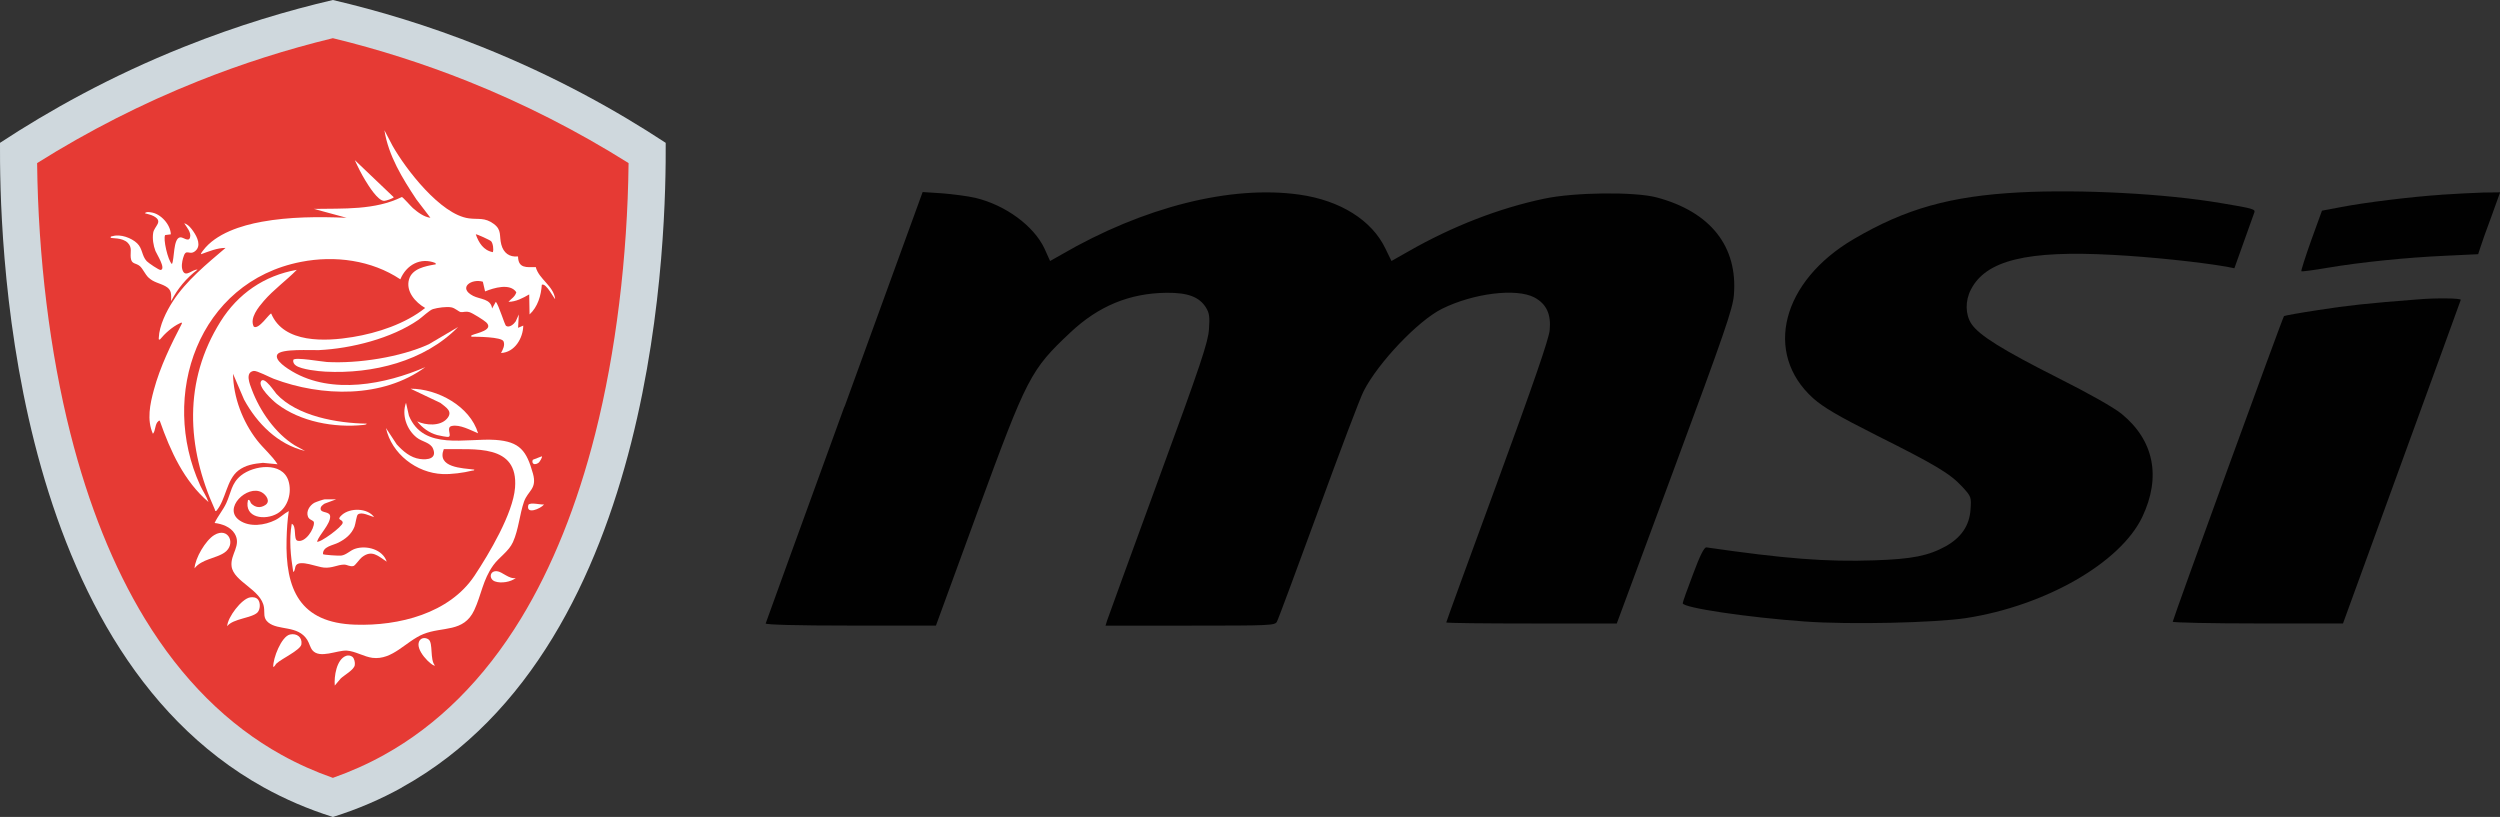 <svg xmlns="http://www.w3.org/2000/svg" id="Layer_1" data-name="Layer 1" viewBox="0 0 492.34 160.89"><rect x="0" y="0" width="492.34" height="160.89" fill="#333333" stroke="none"/><defs><style>      .cls-1 {        fill: #fff;      }      .cls-2 {        fill: #cfd8dd;      }      .cls-3 {        fill: #e63a34;      }      .cls-4 {        fill: #010101;      }    </style></defs><g><path class="cls-2" d="M79.18,155.07c-4.08,2.27-8.6,4.25-13.62,5.82-5.01-1.57-9.53-3.56-13.62-5.82C.88,126.75-.08,44.65,0,28.13c9.55-6.27,21.66-13.09,36.3-18.93,10.61-4.24,20.51-7.16,29.25-9.2,8.74,2.04,18.65,4.96,29.25,9.2,14.64,5.85,26.76,12.66,36.3,18.93.08,16.52-.88,98.62-51.94,126.93Z"></path><path class="cls-3" d="M65.56,153.19c-3.51-1.23-6.89-2.74-10.08-4.51-10.63-5.89-19.7-14.93-26.97-26.86-6.15-10.1-11.08-22.36-14.64-36.43-4.05-15.99-6.35-34.76-6.56-53.27,10.06-6.32,20.7-11.74,31.7-16.13,8.6-3.44,17.52-6.28,26.54-8.47,9.02,2.19,17.94,5.04,26.54,8.47,11,4.39,21.64,9.81,31.7,16.13-.21,18.51-2.51,37.28-6.56,53.27-3.56,14.07-8.48,26.32-14.64,36.43-7.27,11.93-16.34,20.97-26.97,26.86-3.19,1.77-6.57,3.28-10.07,4.51Z"></path><g><path class="cls-1" d="M102.02,50.54c.06,2.34,1.68,2.08,3.49,2.06.63,2.4,3.48,3.66,3.82,6.26-.13.17-1.75-3.22-2.63-2.78-.14,2.12-.8,4.37-2.41,5.84l-.07-3.94c-1.26.72-2.59,1.45-4.09,1.46.56-.62,1.31-1,1.55-1.89-1.22-1.83-4.41-.87-6.15-.16l-.44-1.91c-2.22-.68-5,1.19-1.91,2.79,1.37.7,3.49.54,3.73,2.48l.73-1.31c.58.58,1.73,4.56,2.04,4.75.67.4,1.53-.37,1.88-.9l.61-1.36-.14,2.63,1.02-.44c-.04,2.49-1.69,5.27-4.38,5.4.36-.68.82-1.53.49-2.3-.38-.89-5.3-.91-6.33-.91-.05-.31-.02-.24.18-.33.83-.37,4.35-.99,2.73-2.51-.45-.42-2.7-1.83-3.27-1.99-.84-.24-1.23.06-1.73-.02-.4-.06-1.11-.79-1.85-.93-.94-.18-2.69.06-3.62.34-.71.21-2.11,1.59-2.86,2.11-5.29,3.67-13.21,5.66-19.61,5.97-1.42.07-7.51-.35-8.19.87-.64,1.16,2.12,2.84,2.95,3.33,7.8,4.61,18.34,2.55,26.2-.85-8.4,6.16-20.41,5.87-29.85,2.3-.82-.31-3.33-1.65-3.95-1.55-1.77.29-.75,2.64-.37,3.67,1.58,4.21,4.61,8.59,8.45,10.98l2.03,1.11c-5.36-1.29-9.45-5.41-12.01-10.13l-2.17-5.07c.07,4.65,1.88,9.39,4.7,13.05,1.28,1.66,2.94,3.01,4.07,4.77l-2.87-.28c-1.75.16-3.45.42-4.87,1.53-2.33,1.82-2.43,5.76-4.33,7.95-.3.07-.2-.12-.28-.29-5.59-12.29-6.21-25.32,1.12-37.02,3.43-5.48,8.61-9.05,15.02-10.18-2.07,2.11-4.57,3.89-6.5,6.13-1.06,1.23-2.83,3.38-1.98,5.05.98.7,3.09-2.65,3.44-2.57,2.47,5.93,10.74,5.5,16.03,4.63,4.9-.8,10.41-2.62,14.29-5.73-1.92-1.09-3.88-3.29-3.17-5.66.62-2.09,3.18-2.56,5-2.89.24-.04.25.1.22-.29-2.97-1.21-5.77.37-6.94,3.2-5.67-3.78-12.9-4.74-19.54-3.44-20.23,3.93-27.99,26.32-19.87,44.04.51,1.11,1.23,2.11,1.63,3.26-4.83-4.12-7.5-10.05-9.57-15.93-.18-.23-.13-.11-.29,0-.72.5-.54,1.93-1.09,2.49-1.23-2.75-.57-5.85.19-8.65,1.22-4.52,3.36-8.92,5.51-13.05.08-.38-.34-.09-.47-.03-1.38.64-2.89,1.99-3.85,3.17-.32.06-.22-.14-.22-.36.09-2.38,1.49-5.2,2.77-7.17,2.65-4.09,6.7-7.38,10.38-10.52-1.67,0-3.28.69-4.82,1.24-.11-.11.28-.59.38-.72,2.53-3.38,7.57-4.94,11.58-5.67,5.46-.99,11.16-1.01,16.69-.78l-6.43-1.75c5.8-.11,11.98.28,17.32-2.34.18,0,1.8,1.86,2.18,2.19.95.82,2.17,1.74,3.44,1.9l-2.75-3.6c-2.77-4.18-5.51-8.6-6.31-13.64l1.58,3.02c2.61,4.63,9.48,13.58,15.04,14.33,1.92.26,3.12-.23,4.91,1.09,1.65,1.22,1.03,2.33,1.49,4.07.43,1.63,1.57,2.52,3.28,2.34ZM96.72,47.51c-.22-.24-2.89-1.46-3.02-1.36.57,1.64,1.52,3.17,3.36,3.51.19-.53.03-1.74-.34-2.15Z"></path><path class="cls-1" d="M42.26,103c.64-1.37,1.67-2.54,2.3-3.91.94-2.03.99-3.9,2.89-5.44,2.5-2.02,8.12-2.78,9.35,1.02.73,2.27-.05,5.2-2.16,6.45-2.4,1.42-6.64.92-5.8-2.66.46-.08.43.49.63.69.81.82,1.8.95,2.78.31,1.08-.7.19-2-.68-2.49-2.84-1.61-7.84,3.18-4.37,5.53,2,1.36,4.92.96,7-.07.98-.48,1.72-1.28,2.67-1.78-.27,1.84-.38,3.63-.43,5.49-.29,9.97,2.63,16.52,13.5,16.88,8.57.29,18.57-2.2,23.52-9.66,2.85-4.3,7.57-12.22,7.97-17.31.69-8.72-8.05-7.48-14.03-7.6-1.45,3.65,3.66,3.74,6,4.03.04.22-.27.17-.44.21-1.63.42-4.1.74-5.78.67-5.16-.21-10.05-3.98-11.17-9.07l2.12,3.22c1.23,1.34,2.68,2.62,4.57,2.88,1.51.21,3.39-.05,2.59-2.01-.51-1.26-2.15-1.36-3.21-2.2-1.99-1.56-3.01-4.45-2.12-6.86l.58,2.56c2.89,6.93,11.26,4.35,17.03,4.75,4.84.34,6.14,2.17,7.39,6.64.85,3.06-.99,3.32-1.77,5.55-.86,2.48-1.05,5.45-2.16,7.92-.84,1.87-2.71,2.95-3.89,4.59-2.05,2.85-2.35,5.86-3.74,8.83-2.09,4.46-6.25,3.18-10.04,4.72-3.43,1.4-6.04,5.17-10.02,4.67-1.63-.21-3.38-1.31-5.01-1.42-1.93-.13-5.35,1.67-6.8-.07-.44-.53-.62-1.42-1.02-2.05-1.85-2.93-5.69-1.78-7.68-3.43-1.05-.87-.68-1.84-.84-2.96-.5-3.52-5.98-5.02-6.38-8.09-.31-2.39,2.02-4.12.6-6.45-.81-1.33-2.5-1.92-3.97-2.09Z"></path><path class="cls-1" d="M66.22,98.33l-2.29.85c-.4.26-.87.59-.78,1.12.12.78,1.87.35,1.87,1.44,0,1.53-2.1,3.49-2.59,4.92.48.37,5.06-2.96,5.06-3.72s-1.4-.42-.16-1.53c1.6-1.43,5.03-1.41,6.35.43-.8-.21-2.47-1.13-3.21-.51-.26.21-.45,1.86-.66,2.4-.59,1.49-1.78,2.43-3.16,3.13-1.1.56-3.12.76-3.04,2.27.11.16,3.12.34,3.55.29,1.06-.13,1.75-1,2.75-1.34,2.24-.76,5.47.11,6.25,2.53-1.72-1.12-2.91-2.42-4.89-.87-.46.36-1.31,1.62-1.64,1.72-.69.21-1.22-.27-1.86-.27-1.34.02-2.29.72-3.96.59-1.27-.09-4.68-1.56-5.48-.48-.32.44-.15,1.09-.58,1.35-.5-3.14-.85-6.34-.29-9.5,1.01.4.29,3.08,1.12,3.33,1.56.46,3.32-2.3,3.25-3.56-.03-.52-.89-.44-1.17-1.15-.42-1.05.31-2.21,1.22-2.74.27-.16,1.86-.7,2.08-.7h2.27Z"></path><path class="cls-1" d="M33.64,46.15l-1.11.14c-.46.66.53,5.03,1.33,5.71.52-.97.22-5.07,1.62-5.26.59-.08,1.65.99,1.94.05.3-1-.65-2.04-1.14-2.82.78.22,1.38.98,1.81,1.62.75,1.09,1.64,2.89.28,3.91-1.17.88-1.74-.79-2.32,1.34-.2.73-.37,1.7-.08,2.42.58,1.49,1.95-.28,2.93-.16-2.17,1.64-3.97,3.78-5.19,6.21-.02-1.33.19-2.22-1.14-2.95-1.15-.63-2.32-.72-3.37-1.74-.6-.58-1.05-1.65-1.62-2.18-.8-.72-1.68-.32-1.83-1.68-.12-1.12.33-1.99-.58-2.93-1.07-1.11-3.33-.84-3.37-1.02-.07-.29.21-.26.41-.31,1.51-.44,3.67.34,4.79,1.41,1.11,1.06.89,2.43,1.89,3.52.31.33,2.44,1.81,2.77,1.74,1.07-.25-.83-3.18-1.05-3.75-.41-1.08-.63-2.44-.44-3.58.22-1.32,2.06-2.19.12-3.26-.54-.3-1.18-.4-1.76-.58.3-.35.81-.23,1.2-.18,1.91.24,3.88,2.41,3.91,4.35Z"></path><path class="cls-1" d="M90.19,64.42c-6.6,6.75-16.82,9.25-26.09,8.77-1.39-.07-4.72-.42-5.82-1.2-.4-.28-.61-.65-.52-1.13.4-.58,5.65.38,6.63.43,6.13.34,14.46-.94,20.05-3.49l5.75-3.39Z"></path><path class="cls-1" d="M94.13,85.32c-1.44-.59-3.57-1.78-5.15-1.43-1.22.27.07,1.91-.64,2.14-.25.08-1.88-.25-2.24-.35-1.58-.43-2.95-1.43-3.94-2.7,1.7.8,4.5,1,5.85-.51,1.29-1.45-.17-2.23-1.27-3.12l-5.89-2.8c5.31,0,11.71,3.44,13.3,8.77Z"></path><path class="cls-1" d="M72.21,83.42c.01.21-.53.26-.67.27-5.72.59-12.37-.62-17-4.16-.8-.61-3.89-3.43-3.1-4.5.67-.91,2.65,2.16,3.01,2.55,4.08,4.4,12.01,5.77,17.76,5.85Z"></path><path class="cls-1" d="M38.31,111.92c.13-2.02,2.17-5.51,3.89-6.55,2.81-1.7,4.38,1.83,2,3.46-1.69,1.16-4.46,1.26-5.89,3.09Z"></path><path class="cls-1" d="M50.83,118.1c.48.61.44,1.92-.11,2.5-1.07,1.13-4.79,1.2-5.98,2.71.1-1.77,2.81-5.35,4.49-5.66.57-.1,1.22-.03,1.6.45Z"></path><path class="cls-1" d="M54.44,130.67c-.2.19-.3.59-.63.68-.07-1.66,1.6-6.04,3.32-6.4,1.32-.28,2.43.54,2.23,1.93-.16,1.13-3.88,2.82-4.91,3.79Z"></path><path class="cls-1" d="M69.88,31.54l7.67,7.31c-.18.25-1.57.71-1.9.71-1.25-.02-3.07-2.99-3.7-4.02-.77-1.26-1.46-2.64-2.07-3.99Z"></path><path class="cls-1" d="M69.4,129.35c.39.32.55,1.14.47,1.63-.15.95-2.06,1.96-2.77,2.64l-1.17,1.39c-.16-1.76.33-5.19,2.26-5.86.38-.13.89-.06,1.2.2Z"></path><path class="cls-1" d="M85.66,131.06c-.42.33-4.26-3.19-2.99-4.96.41-.57,1.23-.55,1.75-.15.9.68.21,4.01,1.24,5.12Z"></path><path class="cls-1" d="M101.59,113.82c-.98.8-2.92,1.12-4.12.68s-1.1-2.12.39-2.01c1.05.08,2.42,1.64,3.73,1.33Z"></path><path class="cls-1" d="M107.14,99.35c-.67.85-3.65,2.1-3.08.06.43-.54,2.4.02,3.08-.06Z"></path><path class="cls-1" d="M106.07,91.12c-.25.21-.72.4-1.02.21-.25-.2-.25-.52-.11-.79l1.77-.68c.15.2-.45,1.11-.63,1.27Z"></path></g></g><g id="g36"><path id="path28" class="cls-4" d="M397.69,37.89c-13.54.72-22.38,3.18-32.59,9.17-14.22,8.32-17.85,22.5-8.03,31.37,2.09,1.83,4.74,3.4,12.47,7.3,11.62,5.82,14.48,7.51,16.91,10.14,1.75,1.91,1.79,2,1.62,4.46-.21,3.18-1.84,5.52-4.83,7.22-3.46,1.91-6.62,2.55-14.09,2.8-9.48.34-17.81-.34-33.1-2.55-.43-.04-1.24,1.53-2.61,5.22-1.11,2.93-2.05,5.52-2.05,5.77-.09.89,12.77,2.8,24.09,3.61,8.97.64,25.58.25,31.73-.68,15.59-2.42,30.37-10.87,34.68-19.91,3.76-7.9,2.31-15.11-4.1-20.33-1.58-1.27-6.32-3.95-12.56-7.09-10.85-5.48-15.42-8.32-16.96-10.57-1.24-1.83-1.28-4.58-.13-6.79,2.95-5.77,11.06-7.77,28.06-6.83,7.26.38,17,1.4,22.34,2.33l1.49.3,1.88-5.26c1.03-2.89,1.96-5.43,2.05-5.73.26-.64-.34-.81-6.49-1.83-10.93-1.87-27.63-2.76-39.81-2.12Z"></path><path id="path30" class="cls-4" d="M166.29,80.08c-8.46,23.3-15.46,42.49-15.5,42.7-.09.25,6.24.42,16.7.42h16.83l8.24-22.54c9.74-26.53,10.38-27.8,18.24-35.19,5.55-5.22,11.66-7.73,18.92-7.81,4.23-.04,6.45.81,7.77,2.89.68,1.1.77,1.83.6,4.29-.17,2.55-1.58,6.83-9.99,29.71-5.38,14.69-9.91,27.17-10.08,27.68l-.3.98h16.66c15.76,0,16.7-.04,17.08-.76.26-.42,3.89-10.27,8.16-21.9,4.23-11.59,8.24-22.2,8.93-23.52,2.82-5.56,10.72-13.88,15.42-16.21,6.15-3.06,14.61-4.12,18.19-2.25,2.39,1.27,3.33,3.31,3.03,6.45-.13,1.66-3.29,10.78-10.29,29.88-5.55,15.11-10.08,27.55-10.08,27.68s7.56.21,16.79.21h16.79l11.4-30.77c9.74-26.27,11.45-31.24,11.66-33.87.81-9.59-4.57-16.43-15.2-19.27-4.31-1.15-16.23-1.02-22.17.25-8.88,1.87-18.07,5.43-26.69,10.36l-3.37,1.91-1.2-2.46c-2.65-5.56-8.88-9.47-16.91-10.61-13.5-1.91-30.75,2.42-46.94,11.84l-2.18,1.23-1.11-2.46c-2.09-4.46-7.69-8.57-13.62-9.98-1.49-.34-4.4-.72-6.53-.89l-3.84-.25-15.38,42.28Z"></path><path id="path32" class="cls-4" d="M480.85,38.35c-6.15.42-14.86,1.49-19.77,2.42l-3.8.72-2.14,5.9c-1.15,3.23-2.01,5.94-1.92,6.03s2.39-.21,5.13-.68c6.49-1.1,15.63-2.04,23.41-2.38l6.28-.3.43-1.32c.21-.72,1.2-3.48,2.18-6.11l1.71-4.75-3.29.04c-1.79.04-5.51.25-8.2.42Z"></path><path id="path34" class="cls-4" d="M475.94,58.98c-9.35.72-13.8,1.19-19.39,2.08-3.63.55-6.66,1.1-6.75,1.19-.26.25-21.91,59.72-21.91,60.19,0,.17,7.56.34,16.79.34h16.74l11.53-31.67c6.36-17.45,11.62-31.88,11.66-32.05.13-.34-4.83-.42-8.67-.08Z"></path></g></svg>